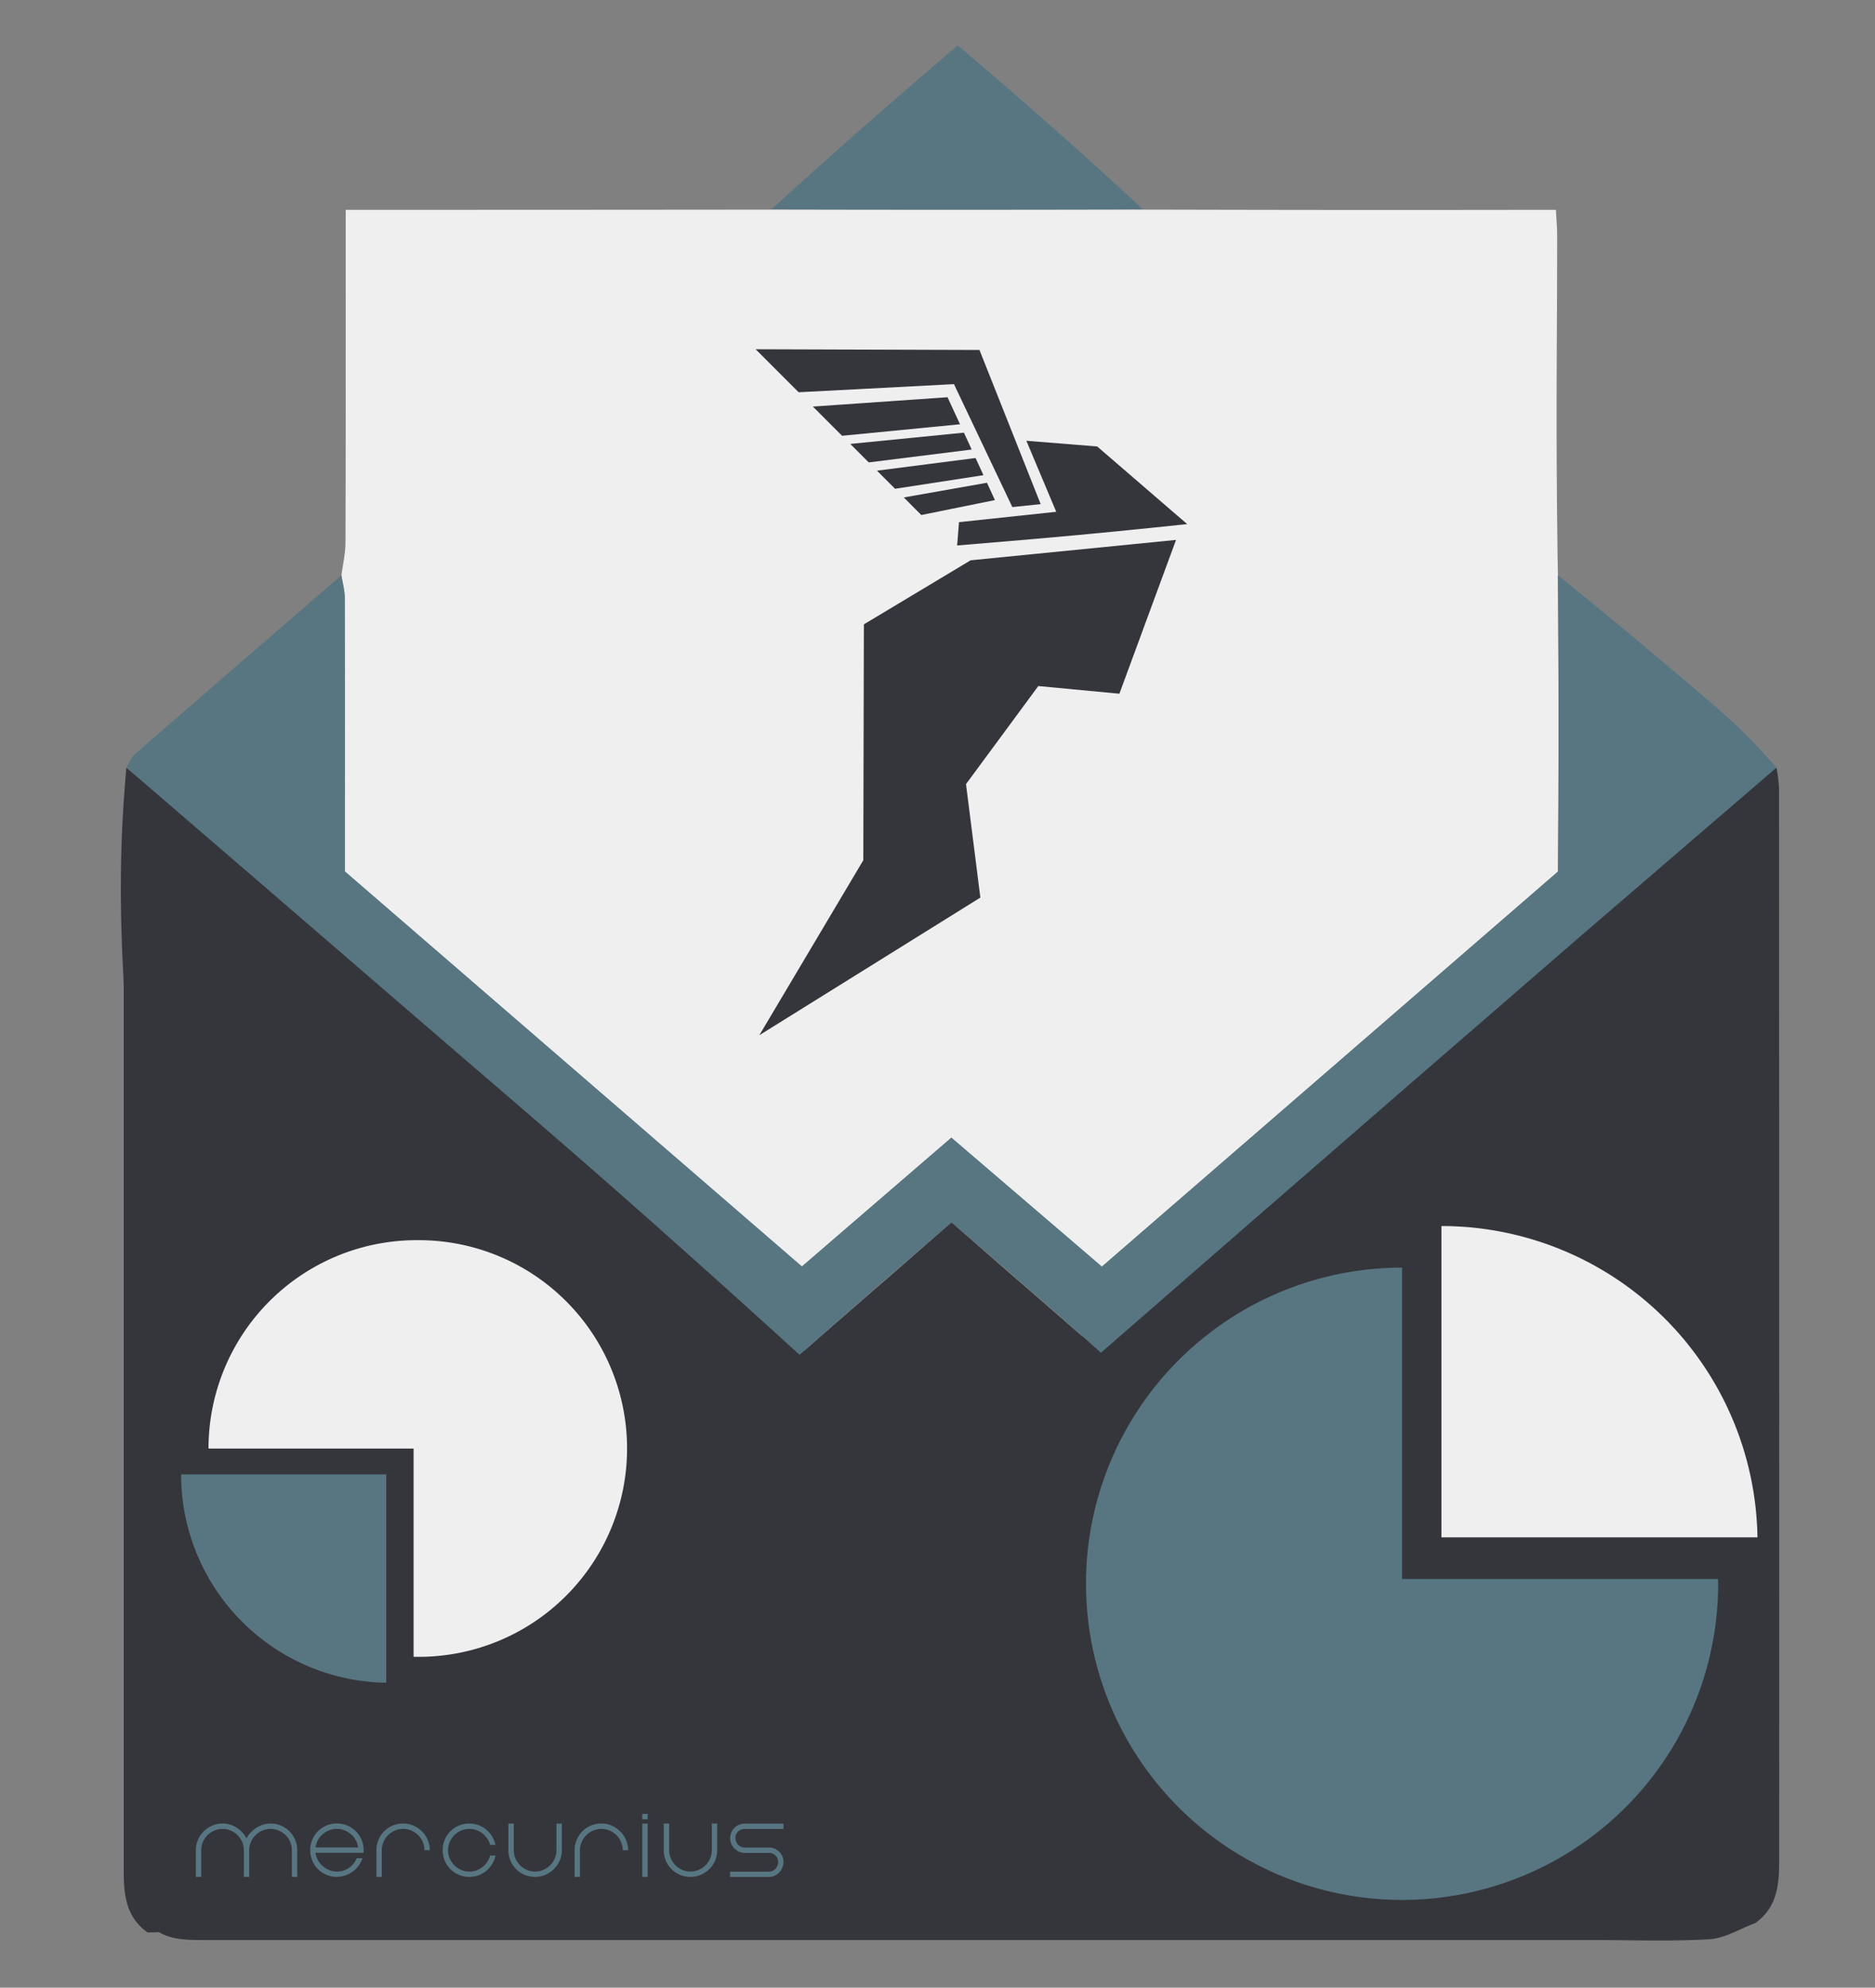 <?xml version="1.0" encoding="UTF-8"?> <svg xmlns="http://www.w3.org/2000/svg" id="Слой_1" data-name="Слой 1" viewBox="0 0 965.85 1023.65"><rect x="0" y="0" width="965.85" height="1023.65" fill="#808080" stroke="none"/> <defs> <style>.cls-1{fill:#577682;}.cls-2{fill:#efefef;}.cls-3{fill:#35363b;}</style> </defs> <title>namakner</title> <path class="cls-1" d="M588.76,107.84c-2.46-.11-5.59-.17-9.26,0l-.84,0q-85.28.19-170.51,0l-.84,0c-4-.18-7.33-.12-10,0q23.56-21.42,48.19-43.09,24.1-21.18,47.86-41.36,23.69,20,47.86,41.36Q565.79,86.46,588.76,107.84Z"></path> <path class="cls-2" d="M802.56,448.84,567.61,652.31c-26.57-22.78-51.93-44.49-77.52-66.42l-77,66.35c-79.16-68.41-157.18-135.85-235.43-203.46V436.62c0-42.95.07-85.88-.06-128.83,0-3.82-1.11-7.63-1.72-11.47.74-5.65,2.06-11.31,2.08-17,.18-52.66.11-105.32.11-158V108.07h13.66q92.51,0,185-.09H404a8.08,8.08,0,0,0,.85,0q85.26.19,170.5,0a8.08,8.08,0,0,0,.85,0h27.3q92.52.24,185,.09h13c.24,5,.63,9.17.63,13.33,0,58.16-.74,87.29.13,158,0,3.53.13,9.49.28,17,0,4.19.06,8.37.08,12.55Q803.08,379.22,802.56,448.84Z"></path> <path class="cls-3" d="M916.49,958.63c0,12.2-1.19,23.87-12.32,31.73-7.83,2.91-15.57,7.84-23.56,8.32-20.14,1.21-40.41.41-60.64.41H105c-8.13,0-16.25,0-23.15-4.06-1.89.1-3.81.16-5.81.17a26.57,26.57,0,0,1-7.13-7.29c-4.58-7-5.18-15.58-5.18-24.41V508.11c0-4.76-1.17-19.91-1.42-41.87-.19-15.25.07-33.78,1.48-54.4.52-7.42,1-13.35,1.33-16.52,54.5,44,100.08,81.71,134.46,110.46,90.84,76,131.71,112.87,143.23,123.32,27.32,24.8,50.67,46.77,69.14,64.45q1.14,1.11,2.25,2.16l31.34-27.31c12.39-10.64,24.71-21.5,37.29-32.49l7.31-6.37c13.88,12.06,27.34,24,40.88,35.62l26.08,22.73,1.52-.69a171.06,171.06,0,0,0,38.61-24.93c3.19-2.75,6.39-5.72,9.54-8.93q1.15-1.15,2.19-2.28c2.77-2.9,5.2-5.7,7.37-8.38,7.5-9.22,12-17.12,16.25-23.62.8-1.23,1.6-2.43,2.42-3.6,3-4.35,6.08-8.36,9.23-12.1,10.66-12.59,22.33-22.06,35.58-31.17,30.5-21,69.37-40,123.64-90.64,5.17-4.82,4.76-4.6,10-9.4A626.45,626.45,0,0,1,915.1,395.32a83.1,83.1,0,0,1,1.18,8.72c.08,1,.14,1.94.14,2.92Q916.53,682.8,916.49,958.63Z"></path> <polygon class="cls-3" points="494.52 218.5 433.77 224.42 418.73 209.38 488.09 204.57 494.52 218.5"></polygon> <path class="cls-3" d="M500.5,231.51l-53,6.62L438,228.62l58.53-5.81,3.18,6.89Z"></path> <path class="cls-3" d="M445,321.54,444.71,443l-53.57,90.13L505,462.25l-7.39-58.44,37.24-50.5,41.77,3.95,29.18-79.21L500,288.55Z"></path> <path class="cls-3" d="M494,268.91l-.64,8h0l-.32,4,36.94-3.1,1.36-.13c1.82-.16,3.6-.29,5.42-.46q37.89-3.37,74.79-7.32l-7.37-6.34h0l-39-33.64L528.7,227l15.39,36.57Z"></path> <path class="cls-3" d="M506.61,244.71l-45.54,7-9.32-9.32q25.38-3.24,50.78-6.52Z"></path> <path class="cls-3" d="M512.5,257.54l-37.92,7.69-3-3-6-6.05q21.42-3.79,42.82-7.56Z"></path> <path class="cls-3" d="M536.07,259.62l-14.59,1.52q-15-31.66-30.08-63.32l-50.6,2.66L411.38,202l-22.13-22.14,115.3.37Z"></path> <path class="cls-1" d="M139.36,939.11a13.81,13.81,0,0,1,9.75,4,13.76,13.76,0,0,1,4,9.76v13.74h-2.75V952.85a10.45,10.45,0,0,0-.88-4.26,11.11,11.11,0,0,0-5.85-5.85,10.75,10.75,0,0,0-8.52,0,11.14,11.14,0,0,0-3.49,2.36,11.34,11.34,0,0,0-2.37,3.49,10.62,10.62,0,0,0-.88,4.26v13.74h-2.75V952.85a10.61,10.61,0,0,0-.87-4.26,11.34,11.34,0,0,0-2.37-3.49,11.14,11.14,0,0,0-3.49-2.36,10.75,10.75,0,0,0-8.52,0,11.11,11.11,0,0,0-5.85,5.85,10.45,10.45,0,0,0-.88,4.26v13.74h-2.75V952.85a13.58,13.58,0,0,1,4.1-9.76,14.46,14.46,0,0,1,4.37-2.91,13,13,0,0,1,5.27-1.07,13.4,13.4,0,0,1,7.42,2.2,14.54,14.54,0,0,1,2.86,2.44,13.88,13.88,0,0,1,2.09,3,13.05,13.05,0,0,1,2.12-3,14.84,14.84,0,0,1,2.91-2.44,14.08,14.08,0,0,1,3.49-1.63A13.1,13.1,0,0,1,139.36,939.11Z"></path> <path class="cls-1" d="M173.5,963.84a10.62,10.62,0,0,0,6.21-1.87,11,11,0,0,0,4-5h3a14.42,14.42,0,0,1-2,3.85,14,14,0,0,1-3,3,14.81,14.81,0,0,1-3.82,2,13,13,0,0,1-4.34.74,13.69,13.69,0,0,1-5.42-1.07,14,14,0,0,1-4.34-2.91,13.61,13.61,0,0,1-2.91-4.35,13.93,13.93,0,0,1,2.91-15.17,13.85,13.85,0,0,1,4.34-2.91,13.93,13.93,0,0,1,15.17,2.91,13.76,13.76,0,0,1,4,9.76v1.37H162.5a11.53,11.53,0,0,0,1.3,3.85,10.57,10.57,0,0,0,2.44,3,11.75,11.75,0,0,0,3.33,2A10.45,10.45,0,0,0,173.5,963.84Zm0-22a10.26,10.26,0,0,0-3.93.74,12,12,0,0,0-3.33,2,10.56,10.56,0,0,0-2.44,3,12,12,0,0,0-1.3,3.82h22a12.24,12.24,0,0,0-1.29-3.82,10.59,10.59,0,0,0-2.45-3,11.78,11.78,0,0,0-3.35-2A10.4,10.4,0,0,0,173.5,941.86Z"></path> <path class="cls-1" d="M207.64,939.11a13,13,0,0,1,5.28,1.07,14.71,14.71,0,0,1,4.37,2.91,13.64,13.64,0,0,1,3,4.37,13.43,13.43,0,0,1,1.1,5.39h-2.75a10.45,10.45,0,0,0-.88-4.26,11.11,11.11,0,0,0-5.85-5.85,10.75,10.75,0,0,0-8.52,0,11.14,11.14,0,0,0-3.49,2.36,11.34,11.34,0,0,0-2.37,3.49,10.61,10.61,0,0,0-.87,4.26v13.74H193.9V952.85a13.81,13.81,0,0,1,4-9.76,13.85,13.85,0,0,1,4.34-2.91A13.55,13.55,0,0,1,207.64,939.11Z"></path> <path class="cls-1" d="M241.78,963.84a10.5,10.5,0,0,0,3.68-.63,11.54,11.54,0,0,0,3.11-1.73,11.37,11.37,0,0,0,2.42-2.61,11.58,11.58,0,0,0,1.51-3.27h2.75a13.34,13.34,0,0,1-1.76,4.37,15.17,15.17,0,0,1-3,3.49,13.27,13.27,0,0,1-4,2.31,13.43,13.43,0,0,1-4.7.82,13.64,13.64,0,0,1-5.41-1.07,14,14,0,0,1-4.35-2.91,13.72,13.72,0,0,1-4-9.76,13.75,13.75,0,0,1,1.07-5.39,13.59,13.59,0,0,1,2.91-4.37,13.78,13.78,0,0,1,4.35-2.91,14.06,14.06,0,0,1,10.11-.25,13.27,13.27,0,0,1,4,2.31,15,15,0,0,1,3,3.49,13.34,13.34,0,0,1,1.76,4.37H252.5a11.58,11.58,0,0,0-1.51-3.27,11.37,11.37,0,0,0-2.42-2.61,11.54,11.54,0,0,0-3.11-1.73,10.89,10.89,0,0,0-7.94.25,11.11,11.11,0,0,0-5.85,5.85,10.75,10.75,0,0,0,0,8.52,11.11,11.11,0,0,0,5.85,5.85A10.45,10.45,0,0,0,241.78,963.84Z"></path> <path class="cls-1" d="M275.65,966.59a13.69,13.69,0,0,1-5.42-1.07,13.9,13.9,0,0,1-4.34-2.91,13.61,13.61,0,0,1-2.91-4.35,13.47,13.47,0,0,1-1.08-5.41V939.11h2.75v13.74a10.45,10.45,0,0,0,.88,4.26,11.34,11.34,0,0,0,2.37,3.49,11,11,0,0,0,3.49,2.36,10.73,10.73,0,0,0,8.51,0,11.19,11.19,0,0,0,3.5-2.36,11.49,11.49,0,0,0,2.36-3.49,10.62,10.62,0,0,0,.88-4.26V939.11h2.75v13.74a13.31,13.31,0,0,1-1.1,5.41,13.69,13.69,0,0,1-3,4.35,14.65,14.65,0,0,1-4.37,2.91A13.21,13.21,0,0,1,275.65,966.59Z"></path> <path class="cls-1" d="M309.79,939.11a13,13,0,0,1,5.27,1.07,14.46,14.46,0,0,1,4.37,2.91,13.67,13.67,0,0,1,3,4.37,13.43,13.43,0,0,1,1.1,5.39h-2.75a10.45,10.45,0,0,0-.88-4.26,11.11,11.11,0,0,0-5.85-5.85,10.75,10.75,0,0,0-8.52,0A11.14,11.14,0,0,0,302,945.1a11.34,11.34,0,0,0-2.37,3.49,10.62,10.62,0,0,0-.88,4.26v13.74H296V952.85a13.88,13.88,0,0,1,4-9.76,13.74,13.74,0,0,1,4.34-2.91A13.51,13.51,0,0,1,309.79,939.11Z"></path> <path class="cls-1" d="M330.86,936.91v-2.75h2.75v2.75Zm0,29.68V939.11h2.75v27.48Z"></path> <path class="cls-1" d="M355.69,966.59a13.69,13.69,0,0,1-5.42-1.07,13.9,13.9,0,0,1-4.34-2.91,13.61,13.61,0,0,1-2.91-4.35,13.47,13.47,0,0,1-1.08-5.41V939.11h2.75v13.74a10.45,10.45,0,0,0,.88,4.26,11.34,11.34,0,0,0,2.37,3.49,11,11,0,0,0,3.49,2.36,10.73,10.73,0,0,0,8.51,0,11.19,11.19,0,0,0,3.5-2.36,11.49,11.49,0,0,0,2.36-3.49,10.62,10.62,0,0,0,.88-4.26V939.11h2.75v13.74a13.31,13.31,0,0,1-1.1,5.41,13.69,13.69,0,0,1-3,4.35,14.65,14.65,0,0,1-4.37,2.91A13.21,13.21,0,0,1,355.69,966.59Z"></path> <path class="cls-1" d="M380.26,943.15a4.35,4.35,0,0,0-1.43,3.38,4.87,4.87,0,0,0,4.95,4.94h12.37a7.33,7.33,0,0,1,2.88.58,7.57,7.57,0,0,1,2.37,1.6A7.38,7.38,0,0,1,403,956a7.17,7.17,0,0,1,.58,2.89,7.77,7.77,0,0,1-2.17,5.38A8,8,0,0,1,399,966a6.73,6.73,0,0,1-2.88.63H376.08v-2.75h20.07a4.43,4.43,0,0,0,3.27-1.43,4.83,4.83,0,0,0,1.4-3.51,4.42,4.42,0,0,0-1.4-3.39,4.7,4.7,0,0,0-3.27-1.29H383.78a7.33,7.33,0,0,1-3-.63,8.09,8.09,0,0,1-2.45-1.68,7.54,7.54,0,0,1-1.62-2.44,7.78,7.78,0,0,1-.58-2.94,7.25,7.25,0,0,1,2.2-5.25,7.7,7.7,0,0,1,2.45-1.6,8,8,0,0,1,3-.57h19.79v2.75H383.78A5.06,5.06,0,0,0,380.26,943.15Z"></path> <path class="cls-1" d="M915.1,395.32q-49.54,42.57-99.08,85.2C754.24,534,700,581,645.45,628.45c-26.29,22.86-54.66,47.56-78.33,68.19q-10.08-9-20.27-18-28.47-25.08-56.74-49.13Q461.42,654,432.54,679.42q-10.4,9.15-20.67,18.29c-17.61-16.07-44-39.94-76.27-68.59-49.15-43.58-83.94-72.91-138.78-120.29Q131,452,65.09,395.32c1.43-2.35,2.42-5.21,4.39-6.94q53.08-46.15,106.36-92.06c.61,3.84,1.69,7.65,1.72,11.47.13,42.95.06,85.88.06,128.83v12.16c78.25,67.61,156.27,135.05,235.43,203.46l77-66.35c25.59,21.93,50.95,43.64,77.52,66.42L802.56,448.84q.53-69.63.06-140,0-6.27-.09-12.54,15,12.09,31.75,25.87c9.68,8,18.58,15.53,36.37,30.61,14.81,12.54,21.61,18.39,30.48,27.4C907.18,386.35,911.93,391.66,915.1,395.32Z"></path> <path class="cls-2" d="M905.3,791.72H742.51V631.4A162.81,162.81,0,0,1,905.3,791.72Z"></path> <path class="cls-1" d="M885.05,815.63a162.81,162.81,0,1,1-325.62,0c0-.83,0-1.67,0-2.49A162.81,162.81,0,0,1,722.24,652.82V813.14H885C885,814,885.05,814.8,885.05,815.63Z"></path> <path class="cls-1" d="M198.94,866.59V759.32H93.29A107.28,107.28,0,0,0,198.94,866.59Z"></path> <path class="cls-2" d="M214.69,853.25a107.29,107.29,0,1,0,0-214.57h-1.64A107.29,107.29,0,0,0,107.41,746H213.05V853.24Z"></path> </svg> 